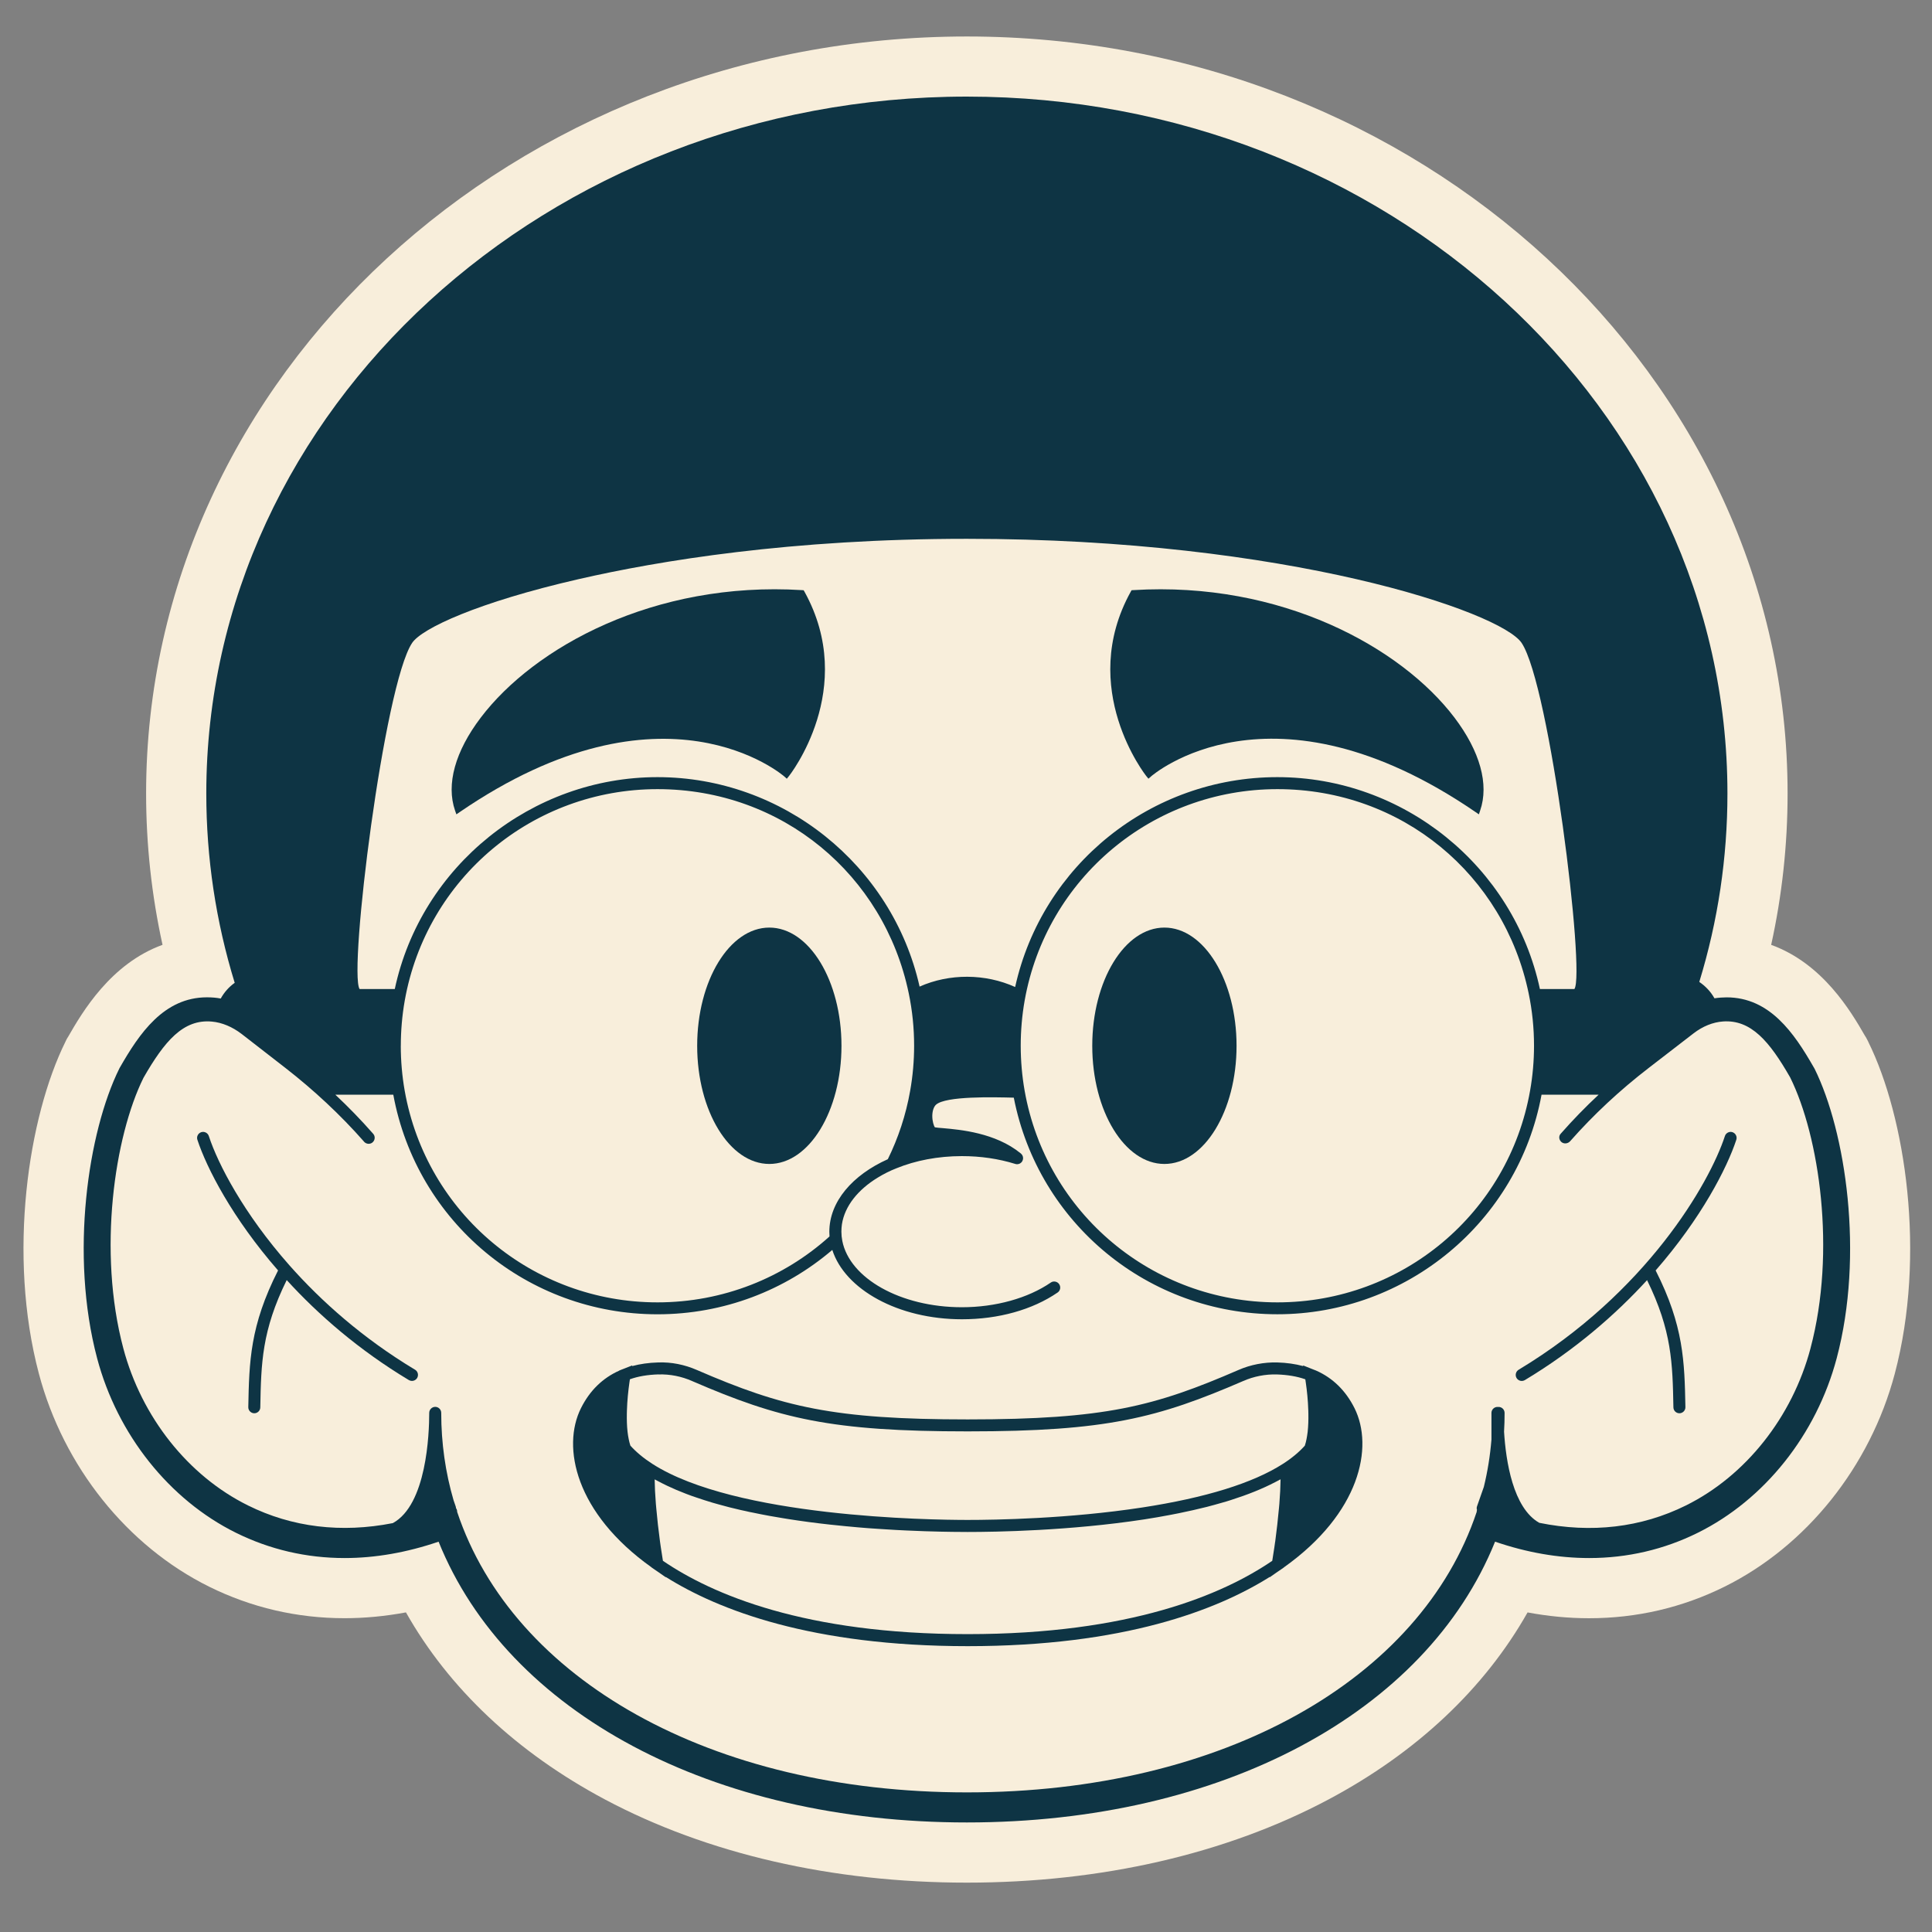 <?xml version="1.0" encoding="UTF-8"?><svg id="uuid-ab3225e5-331d-405b-97cc-776edf9a25d9" xmlns="http://www.w3.org/2000/svg" width="512" height="512" viewBox="0 0 512 512"><rect x="0" y="0" width="512" height="512" fill="#808080" stroke="none"/><path d="m495.13,276.11l-.1-.2-.1-.19-.14-.27-.3-.56-.26-.4c-3.69-6.42-11.17-19.15-24.85-24.09,2.89-13.13,4.35-26.56,4.35-40.1,0-110.63-97.57-200.63-217.5-200.63S38.72,99.67,38.72,210.29c0,13.51,1.46,26.95,4.35,40.1-13.74,4.98-21.29,17.88-25,24.34l-.33.52-.34.69-.06.13c-9.84,19.87-15.4,56.45-7.03,87.99,6.52,24.58,23.38,45.67,45.12,56.43,11.2,5.54,23.28,8.35,35.88,8.35,5.36,0,10.8-.52,16.27-1.54,11.39,20.17,29.38,37.13,52.71,49.56,27.1,14.43,60.27,22.06,95.92,22.06s68.79-7.63,95.89-22.06c23.33-12.42,41.32-29.38,52.72-49.55,5.47,1.02,10.91,1.54,16.29,1.54,12.63,0,24.7-2.81,35.89-8.35,21.74-10.77,38.61-31.87,45.13-56.43,8.37-31.54,2.81-68.12-7.01-87.95Z" fill="#f8eedb" stroke-width="0"/><path d="m480.85,283.19l-.14-.27-.11-.18c-5.13-8.94-11.59-18.43-23.04-18.43-.49,0-1,.03-1.5.06-.57.03-1.15.11-1.71.19-.97-1.74-2.36-3.22-4.02-4.34,4.96-16.17,7.46-32.94,7.46-49.93,0-101.83-90.41-184.69-201.56-184.69S54.67,108.46,54.67,210.29c0,17.06,2.53,33.91,7.53,50.17-1.53,1.08-2.79,2.52-3.7,4.16-.57-.11-1.15-.19-1.74-.24-.62-.05-1.28-.08-1.9-.08-11.46,0-17.94,9.61-23.1,18.62l-.08.13-.06.13c-8.29,16.74-13.17,49.34-5.88,76.78,5.36,20.2,19.1,37.48,36.78,46.24,8.96,4.43,18.65,6.7,28.81,6.7,8.13,0,16.5-1.47,24.9-4.34,18.29,45.37,72.56,74.41,140,74.41s121.66-29.03,139.98-74.41c8.42,2.89,16.79,4.34,24.92,4.34,10.14,0,19.83-2.25,28.81-6.7,17.7-8.77,31.44-26.05,36.8-46.24,7.29-27.44,2.41-60.04-5.88-76.78Zm-1.05,74.14c-4.83,18.22-17.19,33.8-33.03,41.64-11.85,5.87-25.06,7.4-38.85,4.59-6.97-3.94-8.85-16.36-9.33-24.15.1-1.64.14-3.3.14-4.97,0-.89-.72-1.59-1.59-1.59-.05,0-.1,0-.14.02-.05-.02-.11-.02-.16-.02-.88,0-1.59.72-1.59,1.59v7.06c-.35,4.29-1.02,8.47-2.02,12.55l-1.79,5.1c-.13.33-.13.69-.02,1-.06.16-.08.33-.08.51-14.78,44.31-67.09,74.34-135.09,74.34s-120.32-30.04-135.1-74.34c.02-.22-.03-.46-.13-.69-.05-.11-.1-.21-.18-.3,0-.18-.03-.35-.1-.53l-.54-1.55c-2.15-7.37-3.27-15.11-3.27-23.17,0-.88-.72-1.59-1.59-1.59s-1.59.72-1.59,1.59c0,5.64-.7,24.36-9.65,29.22-13.63,2.68-26.69,1.12-38.39-4.69-15.85-7.84-28.2-23.42-33.03-41.64-6.84-25.72-2.33-56.17,5.34-71.67,5.58-9.73,10.55-15.61,18.13-14.91,2.69.24,5.42,1.39,7.89,3.28l11.54,8.96c7.65,5.95,14.65,12.48,20.81,19.48l.1.13c.59.65,1.59.73,2.25.16.67-.59.75-1.59.18-2.25l-.14-.16c-3.09-3.52-6.41-6.94-9.9-10.22h15.35c6.23,33.75,35.59,58.19,70.02,58.19,17.55,0,33.8-6.36,46.32-17.06,3.36,10.49,17.49,18.38,34.36,18.38,9.68,0,18.69-2.52,25.35-7.09.73-.49.91-1.5.41-2.22-.4-.59-1.12-.81-1.77-.64-.16.05-.3.13-.45.22-6.06,4.16-14.64,6.54-23.55,6.54-16.28,0-29.77-7.68-31.7-17.59-.16-.8-.24-1.61-.24-2.44,0-.65.05-1.31.14-1.95.75-4.83,4.24-9.17,9.49-12.37,1.53-.94,3.2-1.79,5.02-2.5,4.97-2.02,10.92-3.2,17.28-3.2,4.96,0,9.73.7,14.14,2.07.16.05.32.08.48.08h.02c.13,0,.26-.02.37-.05.02,0,.05-.02.06-.02.1-.03.19-.06.29-.11.03-.02.05-.03.06-.03.11-.06.21-.14.29-.22.1-.08.18-.18.24-.29.02-.02.03-.02.03-.03.08-.14.14-.29.18-.45.05-.13.06-.27.06-.4,0-.35-.11-.69-.33-.97-.06-.08-.14-.16-.22-.24l-.02-.02s-.06-.05-.1-.08c-6.68-5.44-16.04-6.25-20.55-6.65-.83-.06-1.77-.14-2.15-.22-.29-.37-.7-1.61-.69-3.09.03-1.31.4-2.38,1-2.92,2.61-2.3,15.08-1.99,20.6-1.85,6.52,33.34,35.68,57.4,69.85,57.4s63.79-24.44,70.01-58.19h15.13c-3.51,3.27-6.82,6.68-9.92,10.2l-.16.18c-.57.65-.43,1.59.22,2.17.67.57,1.72.45,2.31-.22,6.17-7,13.19-13.55,20.89-19.47l11.85-9.14c2.41-1.85,5.09-2.93,7.75-3.12,7.45-.54,12.36,5.29,17.82,14.83,7.72,15.59,12.23,46.04,5.39,71.76Zm-210.77-95.76c-7.94-3.59-17.43-3.62-25.33-.11-7.25-32.24-36.27-55.51-69.47-55.51s-62.61,23.45-69.61,56.15h-9.33c-2.95-4.67,6.47-80.53,13.92-91.71,2.57-3.86,17.46-10.79,44.08-16.9,21.25-4.88,56.36-10.7,102.95-10.7,84.87,0,141.51,19.34,147.01,27.6,7.48,11.21,16.93,87.56,13.98,91.71h-9.14c-7-32.57-36.18-56.15-69.59-56.15s-62.31,23.21-69.48,55.63Zm-162.81,15.56c0-4,.35-8.04,1.04-11.96,5.76-32.48,33.93-56.04,66.98-56.04s60.07,22.75,66.58,54.08c.96,4.59,1.43,9.26,1.43,13.92,0,4-.35,8.02-1.05,11.94-1.13,6.43-3.16,12.52-5.92,18.13-9.34,4.18-15.5,11.24-15.5,19.24,0,.41.02.81.05,1.23-12.13,10.94-28.19,17.47-45.6,17.47-33.07,0-61.22-23.58-66.98-56.07-.69-3.92-1.04-7.94-1.04-11.94Zm164.28,0c0-4,.35-8.04,1.04-11.96,5.76-32.48,33.93-56.04,66.98-56.04s60.07,22.75,66.58,54.08c.96,4.59,1.43,9.26,1.43,13.92,0,4-.35,8.02-1.05,11.94-5.74,32.49-33.9,56.07-66.96,56.07s-61.22-23.58-66.98-56.07c-.69-3.92-1.04-7.94-1.04-11.94Z" fill="#0e3444" stroke-width="0"/><path d="m348.79,363.25v-.03l-.85-.33-2.61-1.04.03.18c-2.09-.57-4.37-.89-6.9-.97-3.48-.08-7.05.59-10.28,2.01-10.94,4.74-19.88,8.08-30.61,10.17-10.51,2.04-22.81,2.92-41.13,2.92-35.52,0-49.07-3.27-71.74-13.09-3.24-1.42-6.78-2.14-10.28-2.01-2.54.08-4.81.4-6.9.97l.03-.18-2.26.89-.35.14h-.02l-.83.33v.03c-4.38,1.95-7.8,5.28-10.12,9.92-5.17,10.33-1.48,27.85,18.69,42.2v.02l.69.48c.3.21.62.43.94.64l.35.24,1.8,1.26-.02-.1c14.03,8.82,38.76,18.35,80.04,18.35s66.01-9.53,80.04-18.35l-.02.1,1.8-1.26.35-.24c.32-.21.64-.43.94-.64l.69-.48v-.02c20.17-14.35,23.85-31.87,18.69-42.2-2.33-4.64-5.74-7.97-10.12-9.92Zm-174.29.99c3.03-.1,6.11.51,8.91,1.75,23.13,10.01,36.92,13.34,73.02,13.34,18.54,0,31.03-.89,41.74-2.98,11.02-2.14,20.14-5.55,31.28-10.36,2.81-1.24,5.9-1.83,8.91-1.75,2.87.1,5.36.51,7.56,1.29.05.3.1.62.14.96.29,1.98.57,4.61.65,7.33.02.27.02.53.02.8.03,1.64-.02,3.3-.19,4.86-.08.65-.18,1.28-.3,1.9-.11.61-.27,1.18-.45,1.74-1.51,1.69-3.46,3.32-5.79,4.81-7.94,5.1-20.49,8.99-37.28,11.57-19.45,2.98-38.85,3.3-46.3,3.3-10.09,0-61.57-.72-83.57-14.88-2.33-1.5-4.27-3.12-5.79-4.81-.18-.56-.33-1.13-.45-1.74-.13-.62-.22-1.24-.3-1.9-.18-1.56-.22-3.22-.19-4.86,0-.27,0-.53.02-.8.08-2.73.37-5.36.65-7.33.05-.33.1-.65.14-.96,2.2-.78,4.69-1.2,7.56-1.29Zm163.43,44.31c-.08.49-.14.99-.21,1.48-.19,1.23-.37,2.44-.56,3.6-13.14,8.96-37.69,19.43-80.74,19.43s-67.6-10.47-80.74-19.43c-.19-1.16-.37-2.38-.56-3.6-.06-.49-.13-.99-.21-1.48-.4-2.97-.75-6.03-1-8.91-.05-.38-.08-.75-.1-1.12-.19-2.36-.3-4.58-.32-6.47.3.16.61.33.91.48.77.41,1.56.81,2.38,1.2,1.61.77,3.28,1.48,5.05,2.15.91.35,1.83.69,2.77.99,1.37.48,2.79.92,4.24,1.36.48.14.96.29,1.45.41.99.27,1.98.54,2.97.8,1,.26,2.01.49,3.03.73l1.53.33c.51.13,1.04.24,1.55.33,1.5.32,3,.61,4.51.89.59.11,1.16.21,1.75.3.53.1,1.05.18,1.58.27.53.08,1.05.18,1.58.26,3.73.59,7.46,1.08,11.11,1.48,1.51.16,3.01.32,4.48.46h.05c.94.08,1.87.16,2.79.26.13,0,.24.02.37.03.86.06,1.72.13,2.57.21.96.06,1.88.13,2.81.19.59.05,1.18.08,1.75.11,1.87.13,3.68.22,5.42.3,3.48.16,6.63.27,9.39.32,1.02.03,2.01.05,2.92.05,1.51.03,2.85.03,3.97.03,7.51,0,27.12-.32,46.78-3.33,2.39-.37,4.72-.77,6.95-1.2.78-.14,1.55-.29,2.3-.45,2.57-.53,5.04-1.08,7.37-1.67.64-.18,1.28-.33,1.91-.51.78-.21,1.55-.43,2.3-.65.75-.21,1.5-.43,2.22-.67,4.45-1.42,8.34-2.98,11.67-4.72.4-.21.8-.41,1.18-.62.1-.05.18-.1.26-.14-.02,1.9-.13,4.11-.32,6.49-.02.37-.05.73-.1,1.12-.26,2.89-.61,5.95-1,8.91Z" fill="#0e3444" stroke-width="0"/><path d="m212.97,156.42l-.43-.03c-39.27-2.44-71.04,15.21-85.12,33.77-6.81,8.96-9.23,17.71-6.82,24.66l.35.99.86-.59c54.19-37.12,85.76-9.69,86.08-9.41l.62.56.53-.65c.19-.22,18.37-23.23,4.16-48.91l-.22-.38Z" fill="#0e3444" stroke-width="0"/><path d="m304.34,206.37l.64-.56c.3-.29,31.81-27.76,86.08,9.41l.86.59.33-.99c2.41-6.95-.02-15.7-6.81-24.66-14.08-18.56-45.87-36.19-85.12-33.77l-.45.03-.21.38c-14.21,25.68,3.97,48.69,4.15,48.91l.53.65Z" fill="#0e3444" stroke-width="0"/><path d="m203.88,308.46c10.54,0,19.12-14.05,19.12-31.31s-8.58-31.33-19.12-31.33-19.12,14.05-19.12,31.33,8.58,31.31,19.12,31.31Z" fill="#0e3444" stroke-width="0"/><path d="m308.58,308.46c10.54,0,19.12-14.05,19.12-31.31s-8.58-31.33-19.12-31.33-19.12,14.05-19.12,31.33,8.58,31.31,19.12,31.31Z" fill="#0e3444" stroke-width="0"/><path d="m110.01,363c-13.89-8.35-24.89-18.16-33.32-27.69-12.13-13.73-18.94-26.86-21.35-34.25-.27-.83-1.18-1.29-2.01-1.02-.85.29-1.29,1.18-1.02,2.01,2.46,7.49,9.26,20.74,21.38,34.63-7.46,14.68-7.65,24.22-7.89,36.22-.02.88.69,1.61,1.56,1.63h.03c.86,0,1.58-.69,1.59-1.56.22-11.73.4-20.34,7-33.74,8.37,9.18,19.08,18.51,32.38,26.51.26.14.53.22.81.22.54,0,1.07-.27,1.37-.77.45-.77.21-1.74-.54-2.2Z" fill="#0e3444" stroke-width="0"/><path d="m459.13,300.04c-.83-.27-1.74.19-2.01,1.02-4.08,12.5-20.77,41.53-54.67,61.94-.75.46-.99,1.43-.54,2.2.3.49.83.77,1.37.77.29,0,.56-.08.81-.22,13.28-7.99,23.99-17.31,32.4-26.5,6.57,13.39,6.76,22,6.98,33.72.02.88.73,1.56,1.59,1.56h.03c.88-.02,1.58-.75,1.56-1.63-.24-12.01-.43-21.54-7.89-36.22,12.12-13.89,18.92-27.14,21.38-34.63.27-.83-.18-1.72-1.02-2.01Z" fill="#0e3444" stroke-width="0"/></svg>